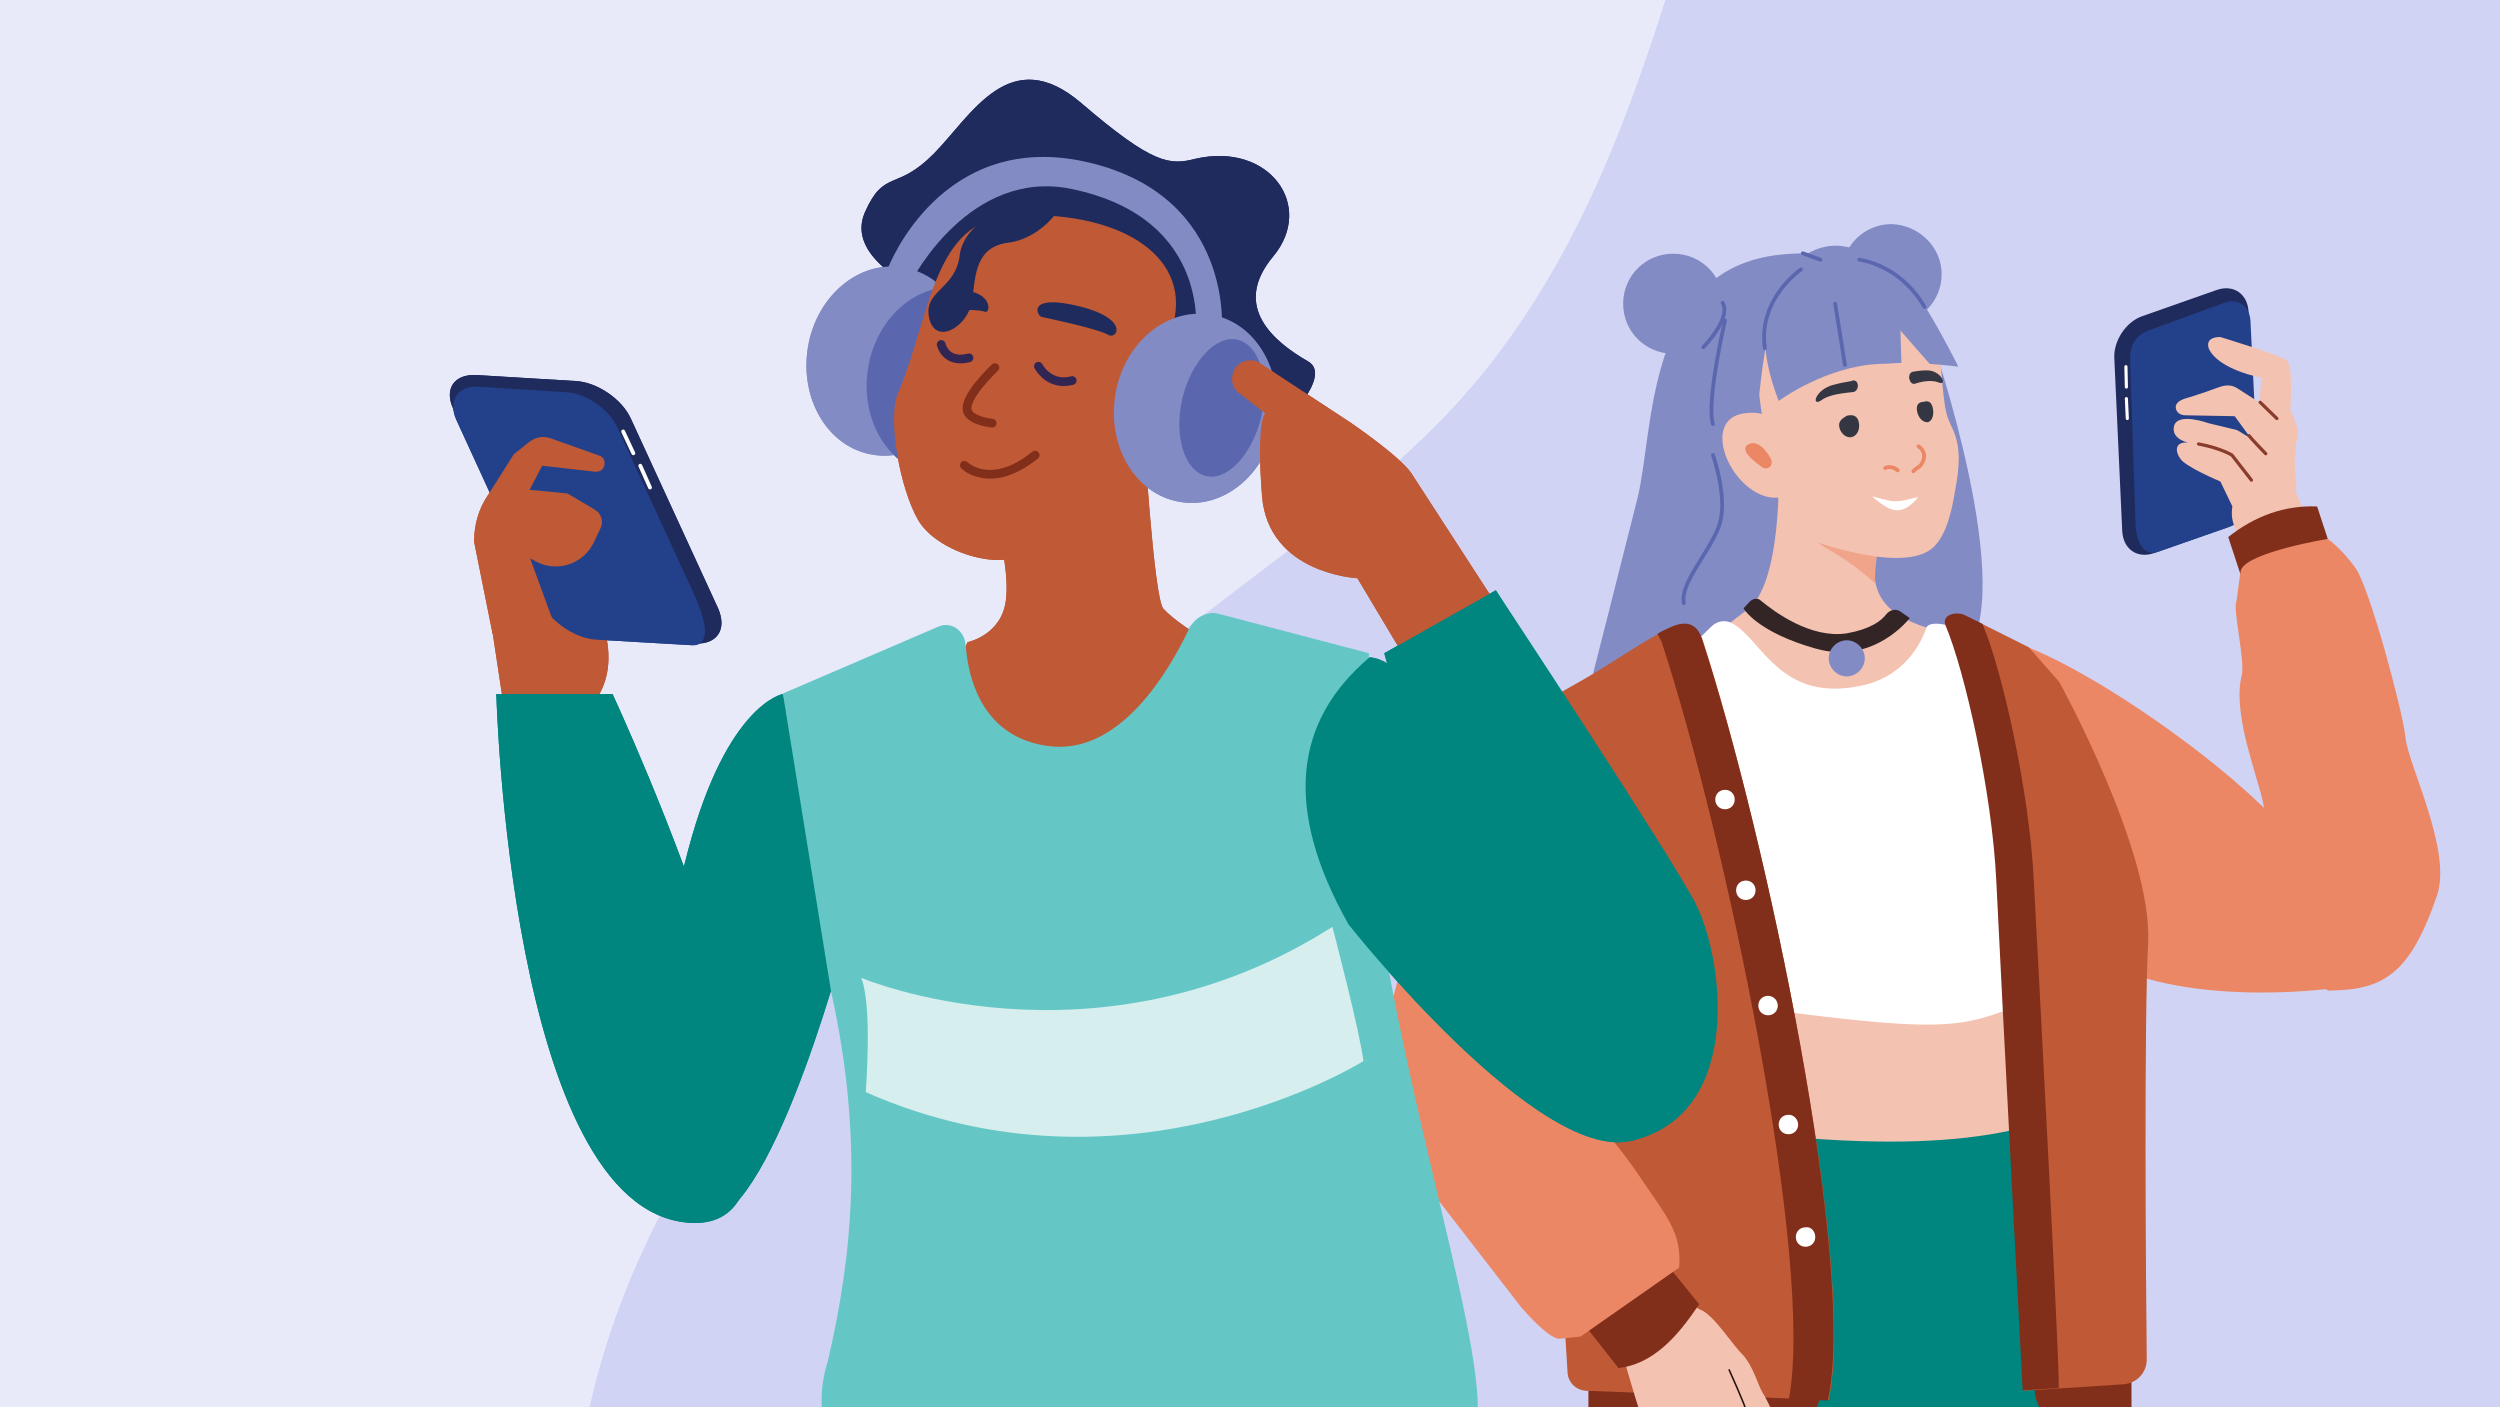 <?xml version="1.0" encoding="utf-8"?>
<!-- Generator: Adobe Illustrator 25.2.3, SVG Export Plug-In . SVG Version: 6.00 Build 0)  -->
<svg version="1.1" xmlns="http://www.w3.org/2000/svg" xmlns:xlink="http://www.w3.org/1999/xlink" x="0px" y="0px"
	 viewBox="0 0 540 304" style="enable-background:new 0 0 540 304;" xml:space="preserve">
<style type="text/css">
	.st0{clip-path:url(#SVGID_2_);}
	.st1{fill:#FFFFFF;}
	.st2{opacity:0.55;fill:#D4D8F6;enable-background:new    ;}
	.st3{opacity:0.24;fill:#818DE4;enable-background:new    ;}
	.st4{fill:#F4C2B0;}
	.st5{clip-path:url(#SVGID_4_);}
	.st6{clip-path:url(#SVGID_6_);fill:none;}
	.st7{fill:#00857F;}
	.st8{fill:#812E1A;}
	.st9{fill:#838BC5;}
	.st10{fill:#202B5D;}
	.st11{fill:#23418B;}
	.st12{fill:none;stroke:#FFFFFF;stroke-width:0.676;stroke-linecap:round;stroke-linejoin:round;stroke-miterlimit:10;}
	.st13{fill:#EB8765;}
	.st14{fill:#BF5936;}
	.st15{fill:#F0A58B;}
	.st16{fill:none;stroke:#8A3C2C;stroke-width:0.708;stroke-linecap:round;stroke-linejoin:round;stroke-miterlimit:10;}
	.st17{fill:none;stroke:#EB8765;stroke-width:0.831;stroke-linecap:round;stroke-linejoin:round;stroke-miterlimit:10;}
	.st18{fill:#343741;}
	.st19{fill:none;stroke:#261310;stroke-width:0.344;stroke-linecap:round;stroke-linejoin:round;stroke-miterlimit:10;}
	.st20{fill:#332525;}
	.st21{fill:none;stroke:#5A67AF;stroke-width:0.821;stroke-linecap:round;stroke-linejoin:round;stroke-miterlimit:10;}
	.st22{fill:none;stroke:#23418B;stroke-width:0.942;stroke-miterlimit:10;}
	.st23{fill:none;stroke:#FFFFFF;stroke-width:0.836;stroke-linecap:round;stroke-linejoin:round;stroke-miterlimit:10;}
	.st24{fill:#5A67AF;}
	.st25{fill:none;stroke:#812E1A;stroke-width:1.883;stroke-linecap:round;stroke-linejoin:round;stroke-miterlimit:10;}
	.st26{fill:none;stroke:#312554;stroke-width:1.883;stroke-linecap:round;stroke-linejoin:round;stroke-miterlimit:10;}
	.st27{fill:#D6EEEE;}
	.st28{fill:#64C7C6;}
	.st29{fill:none;}
</style>
<g id="Layer_1">
	<g>
		<defs>
			<rect id="SVGID_1_" width="540" height="304"/>
		</defs>
		<clipPath id="SVGID_2_">
			<use xlink:href="#SVGID_1_"  style="overflow:visible;"/>
		</clipPath>
		<g id="CARD_IMAGE" class="st0">
			<rect class="st1" width="540" height="304"/>
			<rect id="Rectangle_16901" class="st2" width="540" height="304"/>
			<path id="Path_102018" class="st3" d="M322.7,77.6c-17.1,22.4-41.1,38.4-63.4,55.8c-24.6,19.2-47.6,40.4-68.8,63.3
				c-22.4,24.4-42.9,51-55.2,81.7s-16.1,65.8-5,97.2c18.8,53.2,74.1,84.3,127.2,103.8c63,23.1,130.1,36.9,196.9,32.5
				c47.4-3.1,93.5-15.3,139.4-27.4c25.9-6.8,51.9-13.8,75.9-25.7c22.3-11.1,42.1-26.3,61.7-41.4c21-16.2,42.1-32.3,61.3-50.5
				c61.4-58.1,101.9-134.4,140.1-209.8c13.5-26.6,27.2-54.5,26.3-84.3c-0.7-23.3-10.2-45.5-22.5-65.5c-16-26.1-38.9-50.6-68.6-57.7
				c-44-10.5-89.3,19.1-133.7,10.6c-56.9-10.8-87.1-77.7-141.4-98c-22.6-8.5-47.4-8-71.4-6.1c-57.1,4.5-116.1,21.2-139.8,78.3
				C361.8-17.3,355.8,34.4,322.7,77.6z"/>
		</g>
	</g>
</g>
<g id="Layer_2">
	<rect x="375.9" y="206" class="st4" width="59.9" height="47.3"/>
	<g>
		<defs>
			<rect id="SVGID_3_" x="67.7" y="7.8" width="472.3" height="296.2"/>
		</defs>
		<clipPath id="SVGID_4_">
			<use xlink:href="#SVGID_3_"  style="overflow:visible;"/>
		</clipPath>
		<g class="st5">
			<g>
				<g>
					<defs>
						<path id="SVGID_5_" d="M298.5,140.4v105.8c19.2,37,57.9,62.4,102.5,62.4c63.7,0,115.3-51.6,115.3-115.3S464.8,78,401,78
							C356.4,78,317.7,103.3,298.5,140.4"/>
					</defs>
					<clipPath id="SVGID_6_">
						<use xlink:href="#SVGID_5_"  style="overflow:visible;"/>
					</clipPath>
					<rect x="367.3" y="200.1" class="st6" width="71.1" height="71.1"/>
				</g>
			</g>
			<path class="st7" d="M349.8,306.3c13.6,7.2,39.1,17.6,70.2,12.3c12.5-2.1,23.1-6.1,31.7-10.5c-1.2-22.8-2.5-45.7-3.6-68.5
				c-21.2,10.2-55.5,7.6-89.5,2.5C355.5,263.4,352.6,284.8,349.8,306.3z"/>
			<path class="st8" d="M384.6,308.9h-41.5V296h50.1v4.5C393.2,305.2,389.4,308.9,384.6,308.9"/>
			<path class="st8" d="M460.4,308.5h-12.3c-4.7,0-8.6-3.8-8.6-8.6v-4.4h20.9C460.4,295.6,460.4,308.5,460.4,308.5z"/>
			<path class="st9" d="M417.1,72.8c0,0,19.5,56.4,6.9,69c-12.6,12.6-73.4,10.4-73.4,10.4l8.6-52l28.1-33.2L417.1,72.8z"/>
			<path class="st9" d="M387.3,75.9c0,0-9.3,35-10.4,40.4c-1.1,5.3-8.3,24.8-8.3,24.8l-24.5,4.4c0,0,6-23.5,9.6-37.9
				S355.3,58,384.6,55C413.9,52,387.3,75.9,387.3,75.9"/>
			<path class="st10" d="M465.2,119.5l16.2-5.7c3.5-1.2,6.3-5.4,6-9.3l-1.7-37.1c-0.2-3.9-3.2-6-6.8-4.8l-16.2,5.7
				c-3.5,1.2-6.3,5.4-6,9.3l1.7,37.1C458.6,118.6,461.6,120.7,465.2,119.5"/>
			<path class="st11" d="M466.1,119.2l15.5-5.4c7.4-3,6.2-10.4,6-13.5l-1.5-31c-0.2-3.2-2.7-5-5.6-3.9l-16.2,5.9
				c-2.9,1.1-4.2,3-4.2,6.2l1.2,36.4C461.6,117,463.1,120.3,466.1,119.2"/>
			<line class="st12" x1="459.2" y1="79.2" x2="459.3" y2="83.6"/>
			<line class="st12" x1="459.3" y1="86.1" x2="459.5" y2="90.4"/>
			<path class="st13" d="M426.4,137.7c0,0,2.3-0.2,6.2,0.5c16.1,2.6,69.9,40.7,67.5,53.8c-2.6,13.2,3.5,21.5,3.5,21.5
				s-35.5,5-54.1-8.7c-18.6-13.7-30.7-23.3-30.7-23.3L426.4,137.7z"/>
			<path class="st4" d="M420.3,136.5c0,0-11.1-1.5-14.3-8s1.2-13.7,1.2-13.7l-23-13.5c0,0,0.8,25.1-6.9,30.5c-6.2,4.4-10.2,9-10.2,9
				l22.7,26.6l42.5-15.2L420.3,136.5z"/>
			<path class="st1" d="M423.6,136.5c-1.2-1.4-6.9-2.7-7.5-0.9c-1.2,3.5-4.7,10.2-13.2,12.3c-18.2,4.4-22.1-9.5-28.6-13.2
				c-1.5-0.9-3.3-0.6-4.5,0.5l-3,2.9l-18.5,60.6l-9.6,57.9c0.5,3.8,25.4-39.7,31.7-40.1c51,7.1,52.6,5.7,67.3,0
				c3.2-0.3,5.6,2.9,5.6,2.9l3.9-32c1.1-9-0.8-18.2-5.1-26.2l-12.2-21.6L423.6,136.5z"/>
			<path class="st14" d="M367.8,138.3c-0.9-2.9-3.9-4.1-6.6-2.9c-6.5,3-12.9,8-22.4,13.2c-6,3.3-14.7,9.8-16.4,19.2
				c-5.4,32.2,0.8,41.8,0.8,41.8l12.5,39.5l2.9,47.5c0.2,2.1,1.8,3.6,3.8,3.8l52.6,2C401.2,274.5,381.6,181,367.8,138.3"/>
			<path class="st8" d="M367.5,137.7c-1.1-3.2-3.5-3.6-6.5-2.3c-1.1,0.5-2,0.9-3,1.5c0.3,0.5,0.6,1.1,0.9,1.7
				c13.7,41.8,33.1,133.9,27.5,163.6l8.4,0.3C401.2,274.4,381.5,180.1,367.5,137.7"/>
			<path class="st15" d="M405.5,119.4c0,0-0.9,6.3-0.3,6.8c0,0-4.5-4.4-11.1-8l-2.6-1.8C396.2,118.6,401.5,119.4,405.5,119.4"/>
			<path class="st4" d="M495.4,105.2c0,0,35.8,81.5,26.9,94.4c-8.9,12.9-10.2,5.9-15.9,6.2c-5.9,0.3-16.1-34.9-16.1-34.9l-6.9-62.1
				L495.4,105.2z"/>
			<path class="st4" d="M479.6,72.8c0,0,12.8,3.9,14.3,5s0.8,10.8,0.8,10.8s2.7,4.7,1.2,7.1c0,0,0,2.3-0.2,3.5
				c-0.2,1.2,0.3,4.8,0.3,4.8s0.2,17.6-7.7,15.5c-1.4-0.3-2.7-2.3-3.5-2.9c-3.6-3-2.6-7.2-2.6-7.2l-2.6-5.4c0,0-7.7-3.2-8.7-5
				c-1.4-2-0.8-4.1,2.7-3.2c3.5,0.8,8,2.1,8,2.1l4.8,6.3l-4.8-6.3l-8.1-2.1c0,0-4.7-0.6-3.9-3.8c0.8-3,7.4-0.6,7.4-0.6l6.2,1.5
				l3,1.8l-3.5-4.8l-10.7-0.2c-0.9,0-1.8-0.5-2-1.4c-0.2-0.8,0.2-1.8,2.6-2.4c2.7-0.8,5.1-1.7,6.8-2.3c1.4-0.5,2.7-0.5,3.9,0.3
				l4.7,3l0.5-5.3c0,0-9.3-1.7-11.4-6.3C476.2,72.6,479.6,72.8,479.6,72.8"/>
			<path class="st16" d="M486.3,103.7l-4.2-5.4c0,0-2.4-1.5-7.2-2.4"/>
			<path class="st16" d="M485.8,94.1c0.3,0.5,3.6,3.9,3.6,3.9"/>
			<line class="st16" x1="488.2" y1="86.9" x2="491.8" y2="90.4"/>
			<path class="st4" d="M395.6,57.1c12,0.8,22.1,9.8,23.5,21.6c0,0.3,0.2,0.8,0.2,1.2c0.8,10.5,1.4,10.2,2.4,12.6
				c2,4.2,1.5,8.7,0.6,13.5c-0.9,5.6-2.4,11.1-5.9,13.1c-8.3,4.7-29-3.8-29-3.8s-3.2-5-5-14.7c-1.8-9.8-2.4-15.3-2.4-15.3
				s2.6-28.7,9.3-28.6C391.2,57,393.5,57,395.6,57.1"/>
			<path class="st17" d="M414.4,96.4c1.2,0.8,1.7,2.3,0.6,3.9c-0.3,0.6-1.2,0.8-1.7,1.5"/>
			<path class="st18" d="M401.3,83.3c0,0.8-0.5,1.4-1.2,1.4c-1.8,0.2-5,0.5-6.6,1.7c-2.4,1.7-1.5-2.3,2.6-3.3c1.8-0.5,3-0.6,3.8-0.8
				C400.7,81.9,401.3,82.5,401.3,83.3"/>
			<path class="st18" d="M412.4,81.8c0.2,0.8,0.6,1.2,1.2,1.1c1.4-0.5,3.6-0.9,5.1-0.3c2.1,0.9,0.6-2.7-2.6-2.6
				c-1.4,0-2.3,0.2-2.9,0.3C412.6,80.4,412.3,81,412.4,81.8"/>
			<path class="st4" d="M386.4,96.8c0,0-0.8-8.9-9.8-7.5c-9,1.4-3.3,15.9,5.1,18C390.3,109.3,386.4,96.8,386.4,96.8"/>
			<path class="st13" d="M380.6,100.9c1.4,0.9,2.7-0.6,1.8-2c-1.2-2.1-3-3.9-4.8-2.9C375.8,97.1,378.2,99.2,380.6,100.9"/>
			<path class="st17" d="M409.9,101.6c0,0-1.2-1.2-2.7-0.5"/>
			<path class="st1" d="M414.2,107.5c0,0-2.1,3-4.8,2.7c-2.3-0.3-5-3-5-3s2.1,0.6,3,0.8c1.5,0.3,2.3,0.5,5.1-0.2
				C414.7,107.2,414.2,107.5,414.2,107.5"/>
			<path class="st18" d="M414.1,88.9c0.3,1.5,1.4,2.4,2.3,2.3c0.9-0.2,1.4-1.5,1.1-3c-0.3-1.5-1.1-1.7-2-1.4
				C414.5,86.8,413.8,87.4,414.1,88.9"/>
			<path class="st18" d="M397.3,92.3c0.3,1.5,1.7,2.4,2.7,2.1c1.2-0.3,1.8-1.7,1.5-3.2c-0.3-1.5-1.4-1.7-2.6-1.4
				C397.9,90.4,397,91,397.3,92.3"/>
			<path class="st4" d="M384.5,313.3c0.3-0.2,0.3-0.5,0.3-0.6c-0.5-1.4-1.8-5.1-1.5-5.7c0.3-0.8-1.8-5-2.6-6.2
				c-0.8-1.2-2-5.7-4.2-8.1c-2.4-2.3-6.3-8.7-9.2-9.8c-0.5-0.2-4.2-2.4-5.4-2.1c-5.1,1.4-12.2,9-12.2,9s3.8,13.5,4.7,15.6
				s4.7,12.6,4.7,12.6s5.1,8,5.7,8.1c0.6,0.2,2.1-1.5,0.6-3.9c-1.4-2.3-3-6.9-3-6.9s0.2-1.1,0.3-0.9c0,0.2,3.3,5.9,3.6,6.5
				c0.5,0.5,6.6,8.9,8.3,8.7c1.7-0.2,1.4-2.1,1.4-2.1s1.8,3.6,3.3,3.2c1.5-0.5,2-2.6,0.5-5c-1.5-2.4-7.7-14.1-7.7-14.1
				s2.7,2.3,4.5,5.7c1.8,3.5,5.9,9,6.8,9.3c0.9,0.3,2.3,0.3,2.1-1.5c-0.3-1.8-2.7-6.5-2.7-6.5l-3.5-9.8l-1.4-4.2
				C377.6,304.7,379.5,315.6,384.5,313.3"/>
			<path class="st19" d="M378.8,309.2c0,0-1.1-2.3-1.5-4.1c-0.3-1.5-3.8-9.2-3.8-9.2"/>
			<line class="st19" x1="371.7" y1="311.6" x2="370.2" y2="310.3"/>
			<polyline class="st19" points="374.4,326.4 369.7,319.6 366.3,313.6 			"/>
			<path class="st14" d="M424.2,132.8c-2.1-0.6-4.5,0.3-3.8,2.3c4.2,9.9,10.1,36.1,11,55.3c1.2,25.1,5.7,110,5.7,110l21.6-1.4
				c2.9-0.2,5-2.6,5-5.3c-0.2-17.1-0.6-73.4,0.3-90.2c0.9-19.8-19.2-56.2-19.2-56.2l-6.6-7.5L424.2,132.8z"/>
			<path class="st8" d="M439.3,190.3c-0.9-19.1-6.8-45.4-11-55.3c0-0.2,0-0.2-0.2-0.3l-4.1-2c-2.1-0.6-4.5,0.3-3.8,2.3
				c4.2,9.9,10.1,36.1,11,55.3c1.2,25.1,5.7,110,5.7,110l7.8-0.5C444.8,293.3,440.6,214.4,439.3,190.3"/>
			<path class="st9" d="M419.4,59.2c0,6-4.8,10.8-10.8,10.8c-6,0-10.8-4.8-10.8-10.8s4.8-10.8,10.8-10.8
				C414.5,48.6,419.4,53.4,419.4,59.2"/>
			<path class="st9" d="M372.2,65.6c0,6-4.8,10.8-10.8,10.8c-6,0-10.8-4.8-10.8-10.8s4.8-10.8,10.8-10.8S372.2,59.5,372.2,65.6"/>
			<path class="st9" d="M410.5,71.4l6.3,7.2c4.1,0.3,6.2,0.6,6.2,0.6s-11.1-22.6-16.5-23.6c-3.6-0.8-5.9-2.1-8.3-2.4
				c-3.3-0.5-6.6,0.5-9.3,2.6c-5.3,4.1-11.6,12.9-4.7,30.8c0,0,10.1-7.5,21.8-8c1.7,0,3.3-0.2,4.7-0.2L410.5,71.4z"/>
			<path class="st8" d="M341.8,285.6l7.8,9.9c7.1-0.8,12.5-6.3,17.4-13.8l-12.6-15.6L341.8,285.6z"/>
			<path class="st8" d="M504.6,121.9l-4.1-12.5c-6.9-0.3-13.4,2-19.2,6.6l6.5,19.8L504.6,121.9z"/>
			<path class="st13" d="M353.4,253c-4.7-6.8-11-13.7-16.7-21.5l2.1-42.8l-8.3-35.2c-13.8,8.1-25,43.7-30.8,66.6
				c-3.2,12.2-0.3,25.1,7.7,34.9l21.2,27.4c1.8,2,5.6,6.3,8.1,6.8l4.7-0.5l21.3-14.9C363.3,266.1,360,262.8,353.4,253"/>
			<path class="st13" d="M502.8,116.4c0,0,3,2.1,6,6.3c3,4.2,10.2,30.8,10.8,36.7s10.1,24.4,6.8,34c-3.3,9.6-6.6,15.2-11.4,18
				c-4.8,2.9-11.1,2.4-11.9,2.6c-0.9,0-10.2-6.6-11.1-16.5c-0.9-9.9-5.7-16.2-3.9-19.4c1.8-3.2,0.8-4.5-1.8-13.8
				c-2.7-9.2-3-14.9-2.1-18.3c0.8-3-1.8-13.8-1.2-15.9c0.2-0.3,0.8-6.5,1.1-7.1C485.8,119.2,502.8,116.4,502.8,116.4"/>
			<path class="st20" d="M378,129.9c0.6-0.6,1.7-0.8,2.3-0.2c2.9,2.4,10.8,8.3,18.6,7.1c5.1-0.9,7.5-2.7,8.6-4.2
				c0.8-0.9,2-1.2,3-0.5l2,1.4c0,0-7.7,10.2-20.3,6.6c-12.8-3.6-15.6-8.7-15.6-8.7L378,129.9z"/>
			<path class="st9" d="M402.8,142.2c0,2.1-1.8,3.9-3.9,3.9s-3.9-1.8-3.9-3.9s1.8-3.9,3.9-3.9S402.8,140.1,402.8,142.2"/>
			<path class="st21" d="M370,98.3c0,0,3.5,9.8,1.2,15.6c-2.3,5.9-8.3,12-7.5,16.4"/>
			<path class="st21" d="M389,58.2c0,0-9.3,6.3-7.8,17"/>
			<path class="st21" d="M401.6,56.1c0,0,8.7,0.9,14.1,10.2"/>
			<line class="st21" x1="398.5" y1="78.8" x2="396.4" y2="65.6"/>
			<path class="st21" d="M372.6,69.2c0,0-4.1,17.7-2.6,22.4"/>
			<path class="st21" d="M367.9,75c0.6-0.6,6-6.3,4.2-9.6"/>
			<line class="st21" x1="389.4" y1="54.7" x2="393.2" y2="56.1"/>
			<path class="st1" d="M374.7,172.7c0,1.2-0.9,2.1-2.1,2.1c-1.2,0-2.1-0.9-2.1-2.1s0.9-2.1,2.1-2.1
				C373.8,170.6,374.7,171.5,374.7,172.7"/>
			<path class="st1" d="M379.2,192.3c0,1.2-0.9,2.1-2.1,2.1c-1.2,0-2.1-0.9-2.1-2.1c0-1.2,0.9-2.1,2.1-2.1
				C378.3,190.2,379.2,191.1,379.2,192.3"/>
			<path class="st1" d="M384,217.2c0,1.2-0.9,2.1-2.1,2.1s-2.1-0.9-2.1-2.1c0-1.2,0.9-2.1,2.1-2.1C383,215.1,384,216,384,217.2"/>
			<path class="st1" d="M388.4,242.9c0,1.2-0.9,2.1-2.1,2.1s-2.1-0.9-2.1-2.1c0-1.2,0.9-2.1,2.1-2.1
				C387.3,240.7,388.4,241.7,388.4,242.9"/>
			<path class="st1" d="M392.1,267.2c0,1.2-0.9,2.1-2.1,2.1c-1.2,0-2.1-0.9-2.1-2.1c0-1.2,0.9-2.1,2.1-2.1
				C391.1,264.9,392.1,265.9,392.1,267.2"/>
		</g>
		<g class="st5">
			<path class="st14" d="M108.9,153.2L106,134l15.2-16.4c8.6,12.4,13.3,23.9,8,32.8L108.9,153.2z"/>
			<path class="st10" d="M150.2,139l-21.5-1.3c-4.6-0.2-10.1-3.9-12-8.2L97.9,88.3c-2-4.3,0.2-7.5,4.9-7.3l21.5,1.3
				c4.6,0.2,10.1,3.9,12,8.2l18.9,41.1C157,136,154.9,139.2,150.2,139"/>
			<path class="st11" d="M149.5,138.9l-20.7-1.2c-4-0.2-10.5-3.6-13.1-10.8L99,90.5c-1.7-3.8,0.2-6.7,4.3-6.5l19,1.2
				c4,0.2,8.9,3.5,10.6,7.3l16.7,36.3C151.3,132.6,153.6,139.1,149.5,138.9"/>
			<path class="st22" d="M149.5,138.9l-20.7-1.2c-4-0.2-10.5-3.6-13.1-10.8L99,90.5c-1.7-3.8,0.2-6.7,4.3-6.5l19,1.2
				c4,0.2,8.9,3.5,10.6,7.3l16.7,36.3C151.3,132.6,153.6,139.1,149.5,138.9z"/>
			<line class="st23" x1="134.6" y1="93.2" x2="136.8" y2="97.9"/>
			<line class="st23" x1="138.3" y1="100.6" x2="140.4" y2="105.3"/>
			<path class="st10" d="M198.3,62.7c-0.9-0.7-15.6-7.3-11.5-16.8c4.2-9.5,6.8-4.5,14.9-12.7S218.1,9,233.6,22.3s19.1,13.4,24.6,12
				c16-3.7,25.9,10.2,16.8,21.1s0.3,18.5,7.6,22.7c7.4,4.3-15.3,25.1-27,24.3c-11.7-0.8-8.6,10.6-17.9,11.6s-53.9-13.8-47.4-31.2
				C197,65.2,198.3,62.7,198.3,62.7"/>
			<path class="st14" d="M111,98.1l3.4-2.7c1.3-1,3-1.3,4.6-0.7l10.4,3.7c1.2,0.3,1.5,1.7,0.9,2.7c-0.3,0.6-1,0.8-1.7,0.8l-11.5-1.3
				l-2.7,5.2l8.2,0.8l5.9,3.5c1.3,0.8,1.9,2.4,1.3,3.8l-1.5,3.2c-2.2,4.6-7.7,6.6-12.3,4.3l-1.5-0.8l6.7,18.3l-14.8-2l-4-19.9
				c0-3.6,1-7.1,2.9-9.9L111,98.1z"/>
			<path class="st9" d="M209.1,80.9c-1.9,11.2-11.1,19-20.7,17.3c-9.5-1.6-15.7-11.9-13.9-23.1s11.1-19,20.7-17.3
				C204.8,59.4,210.9,69.8,209.1,80.9"/>
			<path class="st24" d="M222.1,85.3c-1.9,11.2-11.1,19-20.7,17.3c-9.5-1.6-15.7-11.9-13.9-23.1s11.1-19,20.7-17.3
				C217.8,63.8,223.9,74.1,222.1,85.3"/>
			<path class="st14" d="M212.6,120.7c-5.2-0.8-11.7-3.9-14.3-8.4c-3.9-6.8-6.6-21.7-4.4-27.2c7.3-17.2,7.5-37.6,24.8-38.5
				c21.9-1.3,38.5,7.9,34.8,23.1c-3.7,15.3-13.6,40-13.6,40l-15.5,8.9C220.7,120.6,216.6,121.4,212.6,120.7"/>
			<path class="st14" d="M209,138.7c0,0,7.5-1.5,8.3-9.3c0.9-7.6-3.1-20-3.1-20L247,92.2c0,0,2.2,37,4.3,39.3
				c2.1,2.3,6.8,5.3,6.8,5.3l-2,29.8h-38.1c0,0-16.8-8.8-16.8-9.7S209,138.7,209,138.7"/>
			<path class="st9" d="M191.9,57.7c0,0,11.5-30.1,43.3-22.6c31.6,7.5,28.7,36.7,28.7,36.7l-5.7,1.3c0,0,4.2-25.9-26.8-32.3
				c-22-4.5-34.4,19.7-34.4,19.7L191.9,57.7z"/>
			<path class="st25" d="M214.9,79.4c0,0-7.4,6.9-5.8,9.7c1,1.9,5.2,2.3,5.2,2.3"/>
			<path class="st26" d="M224.3,79.1c0,0,2.2,4.4,7.3,3.1"/>
			<path class="st26" d="M203.3,74.4c0,0,0.9,4.2,6,2.9"/>
			<path class="st25" d="M208.3,100.5c0,0,5.6,5.6,15.3-2.2"/>
			<path class="st10" d="M225.2,68.5c0,0,12,2.5,14.1,3.8c2.1,1.3,5.2-4-8.3-6.6C221.7,63.9,224.1,68.6,225.2,68.5"/>
			<path class="st10" d="M202.5,67.1c0,0,8.3-0.5,10.1,0.2c1.6,0.8,2.1-5.4-7.2-4.5C199,63.4,201.9,67.5,202.5,67.1"/>
			<path class="st7" d="M169.1,149.9c0,0-12,2.1-20.4,33.5c-8.3,31.3-14.2,67.1-14.2,67.1s3.8,15.3,18.5,13.2
				c14.7-2.1,30.5-63.7,30.5-63.7L169.1,149.9z"/>
			<path class="st7" d="M107.2,149.9c0,0,2.9,111,41.4,114.2s-16.3-114.2-16.3-114.2H107.2z"/>
			<path class="st9" d="M275.5,91.1c-1.9,11.2-11.1,19-20.7,17.3c-9.5-1.6-15.7-11.9-13.9-23.1s11.1-19,20.7-17.3
				C271.1,69.5,277.3,79.9,275.5,91.1"/>
			<path class="st10" d="M219.2,43.9c0,0-11,3.7-11.9,11.2c-0.9,7.5-7.9,7.6-6.6,13.6c1.3,6,8.4,2,9.3-3.8
				c0.7-5.8,0.8-11.6,7.9-12.5c7.1-0.9,13.2-8.6,11-10.4C226.6,40.3,219.2,43.9,219.2,43.9"/>
			<path class="st7" d="M295.8,142c10.4,0,39.9,41.1,62.5,67.3c0,0,14.8,30.5-5.2,36.9c-20,6.4-61.8-46.5-61.8-46.5
				C277.2,174.7,279.5,155.8,295.8,142"/>
			<path class="st27" d="M186,211.2c0,0,50.7,21.5,101.8-11c0,0,5.9,22.4,6.7,29c0,0-50.7,31.8-107.5,6.7
				C187,235.8,188.5,217,186,211.2"/>
			<path class="st24" d="M272.4,90.2c-2,8.1-7.4,13.8-12,12.6c-4.7-1.2-6.9-8.7-5-16.8c2-8.1,7.4-13.8,12-12.6
				C272.1,74.6,274.3,82.1,272.4,90.2"/>
			<path class="st14" d="M266.7,79.7c1.2-1.9,3.6-2.4,5.4-1.3l19.5,12.8c0,0,10.9,7.4,13.3,11.1c2.4,3.7,17.3,26.7,17.3,26.7
				l-19.2,12.3l-9.8-16.4c0,0-19.2-0.9-20.6-17.7c-1.3-16.8,0.7-17.9,0.7-17.9l-5.8-4.5C266,83.6,265.7,81.4,266.7,79.7"/>
			<path class="st7" d="M299,141.1c0,0,30.5,111.4,54.2,105.1c23.7-6.2,19-40,12.8-51.5c-6.1-11.5-42.9-67.2-42.9-67.2L299,141.1z"
				/>
			<path class="st14" d="M108.9,153.2L106,134l15.2-16.4c8.6,12.4,13.3,23.9,8,32.8L108.9,153.2z"/>
			<path class="st10" d="M150.2,139l-21.5-1.3c-4.6-0.2-10.1-3.9-12-8.2L97.9,88.3c-2-4.3,0.2-7.5,4.9-7.3l21.5,1.3
				c4.6,0.2,10.1,3.9,12,8.2l18.9,41.1C157,136,154.9,139.2,150.2,139"/>
			<path class="st11" d="M149.5,138.9l-20.7-1.2c-4-0.2-10.5-3.6-13.1-10.8L99,90.5c-1.7-3.8,0.2-6.7,4.3-6.5l19,1.2
				c4,0.2,8.9,3.5,10.6,7.3l16.7,36.3C151.3,132.6,153.6,139.1,149.5,138.9"/>
			<path class="st22" d="M149.5,138.9l-20.7-1.2c-4-0.2-10.5-3.6-13.1-10.8L99,90.5c-1.7-3.8,0.2-6.7,4.3-6.5l19,1.2
				c4,0.2,8.9,3.5,10.6,7.3l16.7,36.3C151.3,132.6,153.6,139.1,149.5,138.9z"/>
			<line class="st23" x1="134.6" y1="93.2" x2="136.8" y2="97.9"/>
			<line class="st23" x1="138.3" y1="100.6" x2="140.4" y2="105.3"/>
			<path class="st10" d="M198.3,62.7c-0.9-0.7-15.6-7.3-11.5-16.8c4.2-9.5,6.8-4.5,14.9-12.7S218.1,9,233.6,22.3s19.1,13.4,24.6,12
				c16-3.7,25.9,10.2,16.8,21.1s0.3,18.5,7.6,22.7c7.4,4.3-15.3,25.1-27,24.3c-11.7-0.8-8.6,10.6-17.9,11.6s-53.9-13.8-47.4-31.2
				C197,65.2,198.3,62.7,198.3,62.7"/>
			<path class="st14" d="M111,98.1l3.4-2.7c1.3-1,3-1.3,4.6-0.7l10.4,3.7c1.2,0.3,1.5,1.7,0.9,2.7c-0.3,0.6-1,0.8-1.7,0.8l-11.5-1.3
				l-2.7,5.2l8.2,0.8l5.9,3.5c1.3,0.8,1.9,2.4,1.3,3.8l-1.5,3.2c-2.2,4.6-7.7,6.6-12.3,4.3l-1.5-0.8l6.7,18.3l-14.8-2l-4-19.9
				c0-3.6,1-7.1,2.9-9.9L111,98.1z"/>
			<path class="st9" d="M209.1,80.9c-1.9,11.2-11.1,19-20.7,17.3c-9.5-1.6-15.7-11.9-13.9-23.1s11.1-19,20.7-17.3
				C204.8,59.4,210.9,69.8,209.1,80.9"/>
			<path class="st24" d="M222.1,85.3c-1.9,11.2-11.1,19-20.7,17.3c-9.5-1.6-15.7-11.9-13.9-23.1s11.1-19,20.7-17.3
				C217.8,63.8,223.9,74.1,222.1,85.3"/>
			<path class="st14" d="M212.6,120.7c-5.2-0.8-11.7-3.9-14.3-8.4c-3.9-6.8-6.6-21.7-4.4-27.2c7.3-17.2,7.5-37.6,24.8-38.5
				c21.9-1.3,38.5,7.9,34.8,23.1c-3.7,15.3-13.6,40-13.6,40l-15.5,8.9C220.7,120.6,216.6,121.4,212.6,120.7"/>
			<path class="st14" d="M209,138.7c0,0,7.5-1.5,8.3-9.3c0.9-7.6-3.1-20-3.1-20L247,92.2c0,0,2.2,37,4.3,39.3
				c2.1,2.3,6.8,5.3,6.8,5.3l-2,29.8h-38.1c0,0-16.8-8.8-16.8-9.7S209,138.7,209,138.7"/>
			<path class="st9" d="M191.9,57.7c0,0,11.5-30.1,43.3-22.6c31.6,7.5,28.7,36.7,28.7,36.7l-5.7,1.3c0,0,4.2-25.9-26.8-32.3
				c-22-4.5-34.4,19.7-34.4,19.7L191.9,57.7z"/>
			<path class="st25" d="M214.9,79.4c0,0-7.4,6.9-5.8,9.7c1,1.9,5.2,2.3,5.2,2.3"/>
			<path class="st26" d="M224.3,79.1c0,0,2.2,4.4,7.3,3.1"/>
			<path class="st26" d="M203.3,74.4c0,0,0.9,4.2,6,2.9"/>
			<path class="st25" d="M208.3,100.5c0,0,5.6,5.6,15.3-2.2"/>
			<path class="st10" d="M225.2,68.5c0,0,12,2.5,14.1,3.8c2.1,1.3,5.2-4-8.3-6.6C221.7,63.9,224.1,68.6,225.2,68.5"/>
			<path class="st10" d="M202.5,67.1c0,0,8.3-0.5,10.1,0.2c1.6,0.8,2.1-5.4-7.2-4.5C199,63.5,201.9,67.5,202.5,67.1"/>
			<path class="st7" d="M169.1,149.9c0,0-12,2.1-20.4,33.5c-8.3,31.3-14.2,67.1-14.2,67.1s3.8,15.3,18.5,13.2
				c14.7-2.1,30.5-63.7,30.5-63.7L169.1,149.9z"/>
			<path class="st7" d="M107.2,149.9c0,0,2.9,111,41.4,114.2s-16.3-114.2-16.3-114.2H107.2z"/>
			<path class="st28" d="M169.1,149.8l10.4,64.3c7.3,32.8,4.4,58-0.6,79.5c-0.2,0.9-1.2,3.6-1.4,7.5c-0.2,4,0.5,7.3,1,9.5
				c5.7,3,12.3,5.7,19.7,7.8c7,2,27.4,4.7,60.1-1.3c10.1-1.8,16.7-3.7,27.7-4c8.2-0.3,16,0,16,0c12.4,0.4,12.5,1.5,14,0.7
				c10.4-5.9-6.9-52.9-16.7-107.9c-0.6-3.5-1.3-7.6-2-13c-1.8-13.6-2.9-31-1.6-51.8l-32.4-8.5c-2.5-0.7-5.2,0.7-6.5,3.3
				c-4.2,8.8-14.9,27.6-30.7,25.2c-13.6-2-16.9-13.9-17.5-21.6c-0.2-3.3-3.1-5.3-5.8-4.2L169.1,149.8z"/>
			<path class="st9" d="M275.5,91.1c-1.9,11.2-11.1,19-20.7,17.3c-9.5-1.6-15.7-11.9-13.9-23.1s11.1-19,20.7-17.3
				C271.1,69.5,277.3,79.9,275.5,91.1"/>
			<path class="st10" d="M219.2,43.9c0,0-11,3.7-11.9,11.2c-0.9,7.5-7.9,7.6-6.6,13.6c1.3,6,8.4,2,9.3-3.8
				c0.7-5.8,0.8-11.6,7.9-12.5c7.1-0.9,13.2-8.6,11-10.4C226.6,40.3,219.2,43.9,219.2,43.9"/>
			<path class="st7" d="M295.8,142c10.4,0,39.9,41.1,62.5,67.3c0,0,14.8,30.5-5.2,36.9c-20,6.4-61.8-46.5-61.8-46.5
				C277.2,174.7,279.5,155.8,295.8,142"/>
			<path class="st27" d="M186,211.2c0,0,50.7,21.5,101.8-11c0,0,5.9,22.4,6.7,29c0,0-50.7,31.8-107.5,6.7
				C187,235.8,188.5,217,186,211.2"/>
			<path class="st24" d="M272.4,90.2c-2,8.1-7.4,13.8-12,12.6c-4.6-1.2-6.9-8.7-5-16.8c2-8.1,7.4-13.8,12-12.6
				C272.1,74.6,274.3,82.1,272.4,90.2"/>
			<path class="st14" d="M266.7,79.7c1.2-1.9,3.6-2.4,5.4-1.3l19.5,12.8c0,0,10.9,7.4,13.3,11.1c2.4,3.7,17.3,26.7,17.3,26.7
				l-19.2,12.3l-9.8-16.4c0,0-19.2-0.9-20.6-17.7c-1.3-16.8,0.7-17.9,0.7-17.9l-5.8-4.5C266,83.6,265.7,81.4,266.7,79.7"/>
			<path class="st7" d="M299,141.1c0,0,30.5,111.4,54.2,105.1c23.7-6.2,12.8-51.5,12.8-51.5l-42.9-67.2L299,141.1z"/>
			<rect x="97.2" y="17.1" class="st29" width="234" height="196.9"/>
		</g>
	</g>
</g>
</svg>
